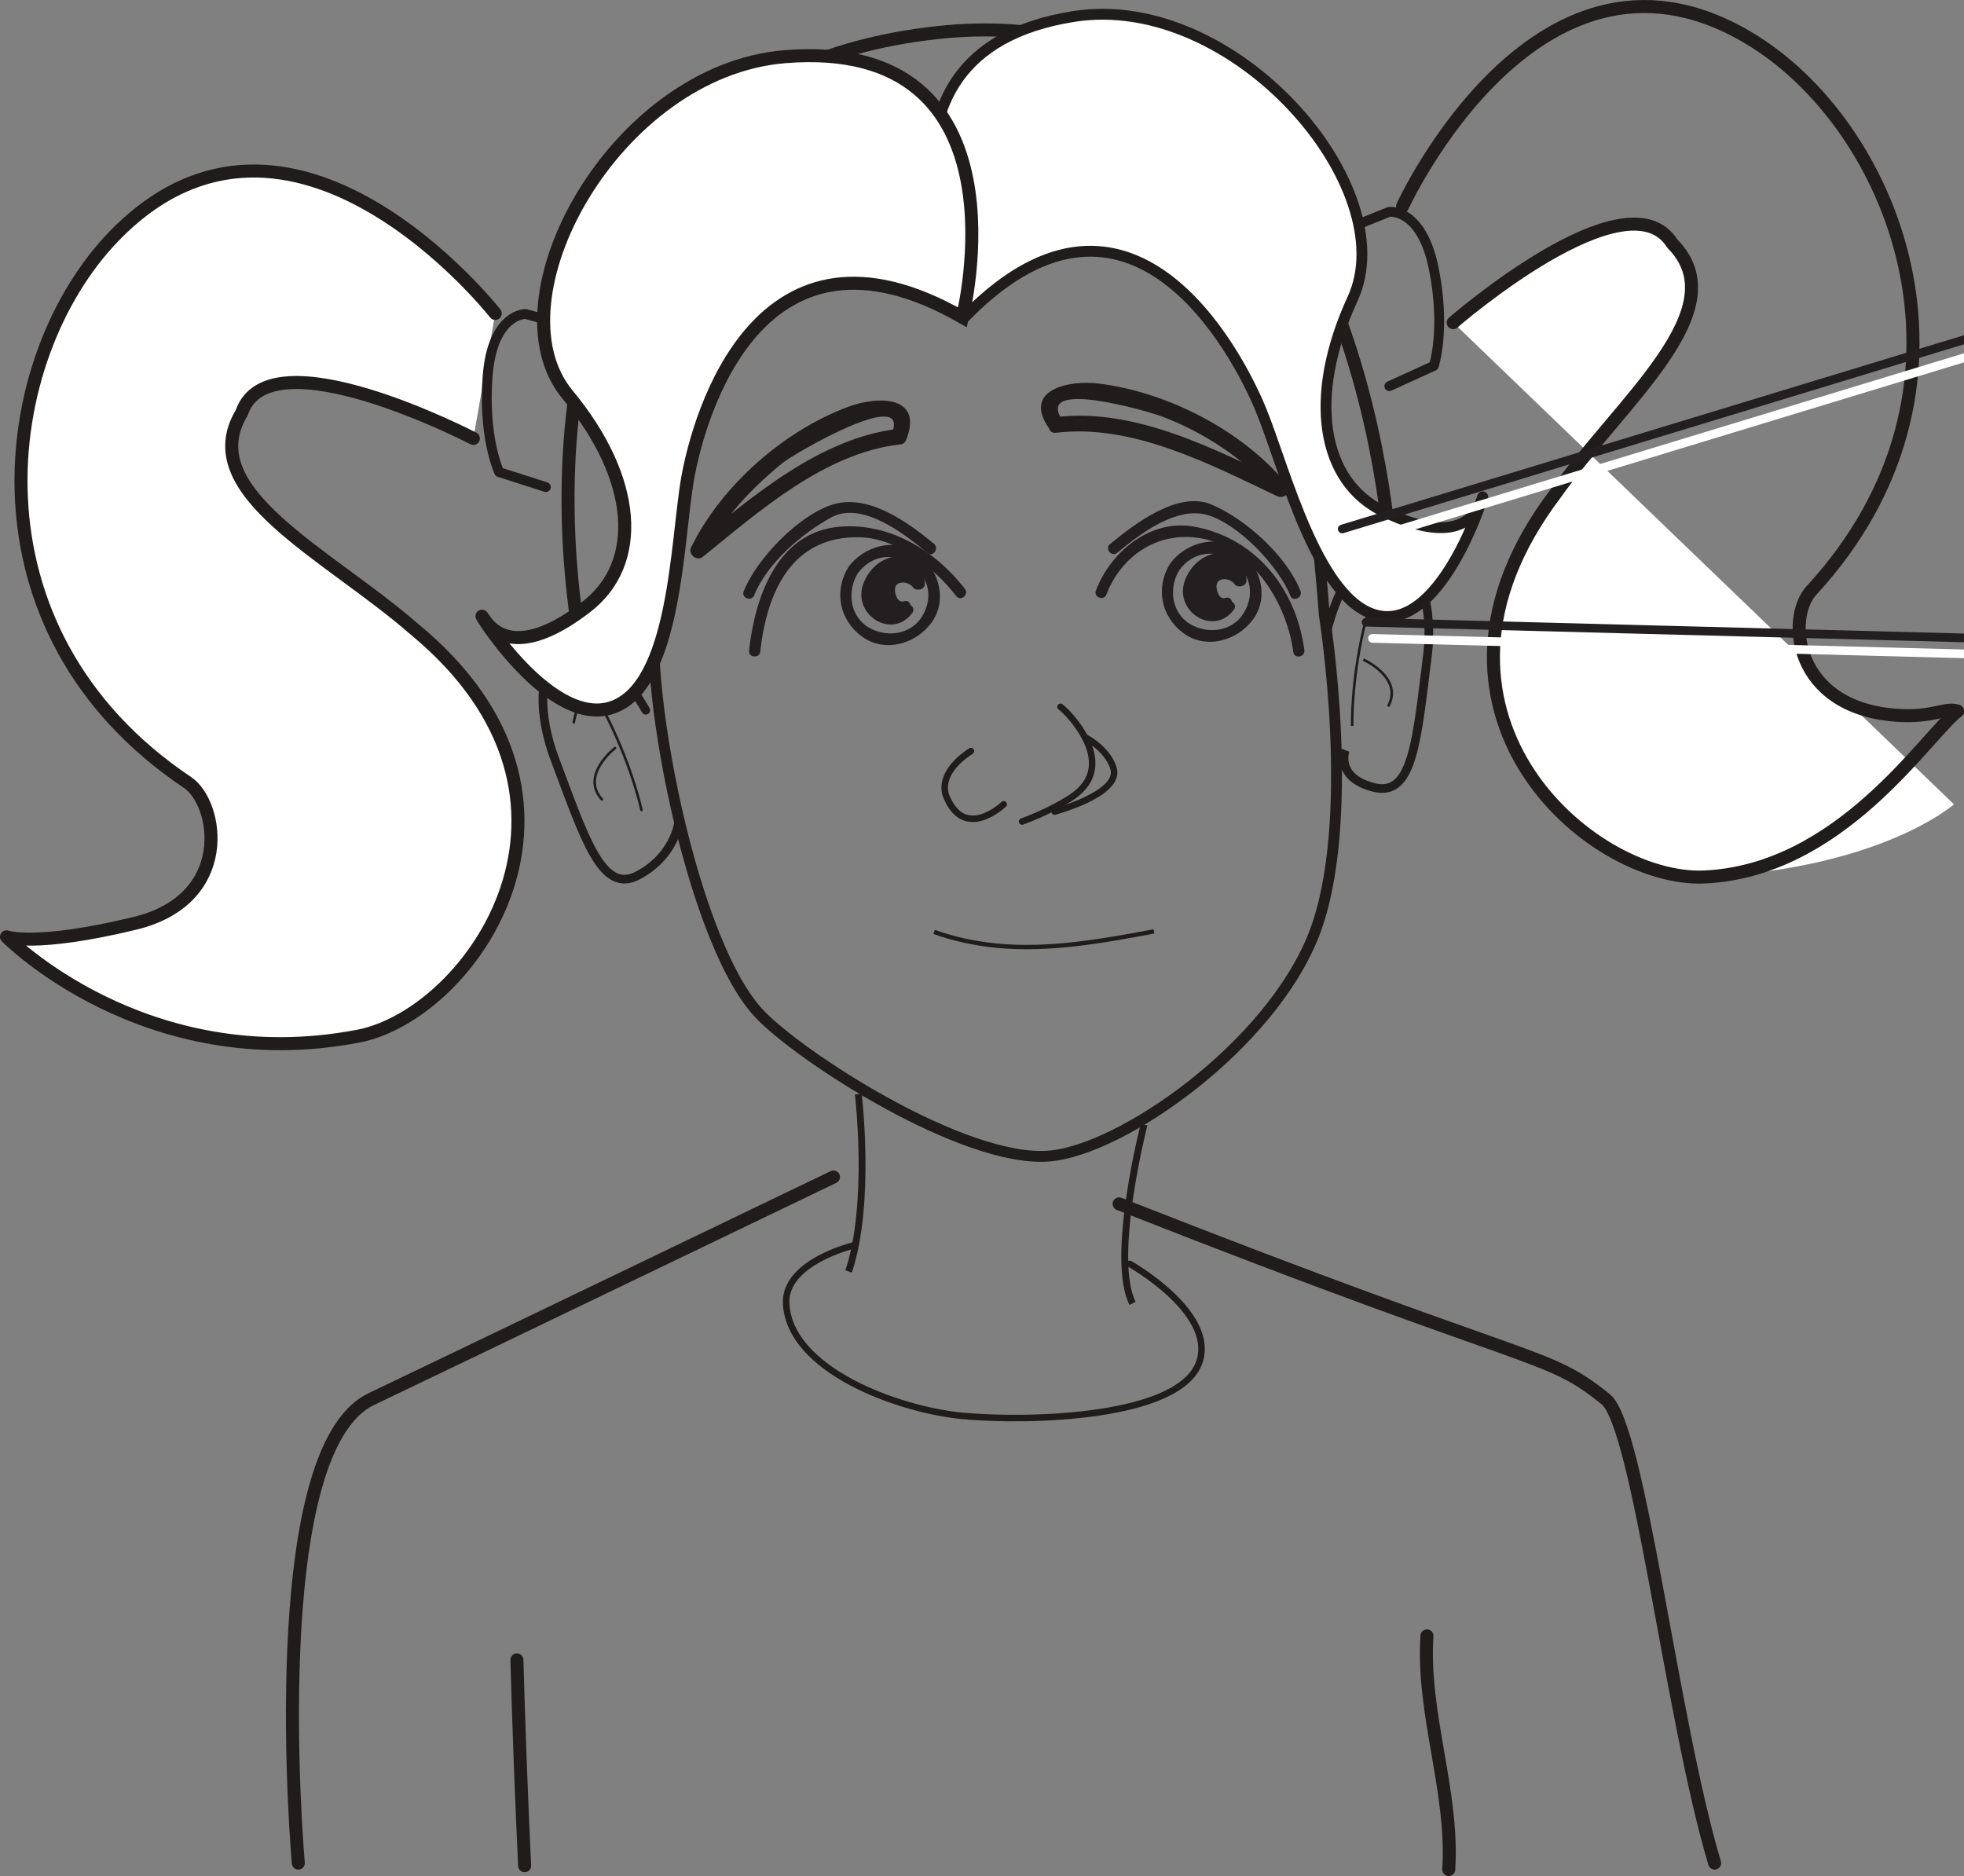 <?xml version="1.0" encoding="UTF-8"?>
<svg xmlns="http://www.w3.org/2000/svg" xmlns:xlink="http://www.w3.org/1999/xlink" width="226.234pt" height="216.1pt" viewBox="0 0 226.234 216.1" version="1.1">
<rect x="0" y="0" width="226.234" height="216.1" fill="#808080" stroke="none"/>
<defs>
<clipPath id="clip1">
  <path d="M 163 187 L 168 187 L 168 216.102 L 163 216.102 Z M 163 187 "/>
</clipPath>
<clipPath id="clip2">
  <path d="M 166 25 L 226.234 25 L 226.234 102 L 166 102 Z M 166 25 "/>
</clipPath>
<clipPath id="clip3">
  <path d="M 160 0 L 226.234 0 L 226.234 84 L 160 84 Z M 160 0 "/>
</clipPath>
<clipPath id="clip4">
  <path d="M 156 71 L 226.234 71 L 226.234 75 L 156 75 Z M 156 71 "/>
</clipPath>
<clipPath id="clip5">
  <path d="M 157 73 L 226.234 73 L 226.234 77 L 157 77 Z M 157 73 "/>
</clipPath>
<clipPath id="clip6">
  <path d="M 154 32 L 226.234 32 L 226.234 62 L 154 62 Z M 154 32 "/>
</clipPath>
<clipPath id="clip7">
  <path d="M 154 34 L 226.234 34 L 226.234 64 L 154 64 Z M 154 34 "/>
</clipPath>
</defs>
<g id="surface1">
<path style="fill:none;stroke-width:1.5;stroke-linecap:round;stroke-linejoin:round;stroke:rgb(13%,11.327%,11.311%);stroke-opacity:1;stroke-miterlimit:4;" d="M 0.001 -0.002 C -43.597 -20.978 -43.276 -20.814 -53.237 -25.587 C -65.858 -31.619 -61.644 -79.033 -61.644 -79.033 " transform="matrix(1,0,0,-1,96.007,135.577)"/>
<path style="fill:none;stroke-width:1.5;stroke-linecap:round;stroke-linejoin:round;stroke:rgb(13%,11.327%,11.311%);stroke-opacity:1;stroke-miterlimit:4;" d="M -0.002 -0.001 C 48.959 -19.29 48.994 -16.833 56.029 -22.489 C 59.889 -25.587 63.584 -59.212 68.592 -75.93 " transform="matrix(1,0,0,-1,128.916,138.675)"/>
<g clip-path="url(#clip1)" clip-rule="nonzero">
<path style="fill:none;stroke-width:1.5;stroke-linecap:round;stroke-linejoin:round;stroke:rgb(13%,11.327%,11.311%);stroke-opacity:1;stroke-miterlimit:4;" d="M -0.002 -0.001 C -0.588 -8.969 3.08 -17.938 2.51 -26.911 " transform="matrix(1,0,0,-1,164.373,188.441)"/>
</g>
<path style="fill:none;stroke-width:1.5;stroke-linecap:round;stroke-linejoin:round;stroke:rgb(13%,11.327%,11.311%);stroke-opacity:1;stroke-miterlimit:4;" d="M -0.001 -0.001 C 0.221 -7.907 0.514 -15.809 0.889 -23.708 " transform="matrix(1,0,0,-1,59.544,191.207)"/>
<path style="fill-rule:nonzero;fill:rgb(100%,100%,100%);fill-opacity:1;stroke-width:1.5;stroke-linecap:round;stroke-linejoin:round;stroke:rgb(13%,11.327%,11.311%);stroke-opacity:1;stroke-miterlimit:4;" d="M -0.002 -0 C -0.002 -0 -23.471 29.941 -43.885 8.93 C -57.502 -5.102 -61.615 -36.484 -35.447 -54.031 C -31.877 -56.426 -30.096 -67.5 -41.529 -70.258 C -52.951 -73.027 -56.299 -71.809 -56.299 -71.809 C -56.299 -71.809 -40.439 -87.973 -15.795 -83.254 C -2.713 -80.754 14.627 -56.098 -9.326 -36.367 C -19.291 -27.668 -34.701 -20.559 -29.205 -11.441 C -26.072 -2.141 -2.525 -14.399 -2.525 -14.399 " transform="matrix(1,0,0,-1,57.049,36.105)"/>
<path style=" stroke:none;fill-rule:nonzero;fill:rgb(13%,11.327%,11.311%);fill-opacity:1;" d="M 104.383 50.672 C 106.414 45.535 101.125 45.578 97.68 46.867 C 90.27 49.645 83.137 55.891 79.613 63.039 C 79.215 63.832 80.258 64.711 80.953 64.148 C 87.488 58.852 94.996 52.203 103.633 51.199 C 104.793 51.062 104.637 49.27 103.48 49.398 C 94.449 50.457 86.711 57.16 79.906 62.684 C 80.348 63.047 80.805 63.414 81.25 63.785 C 83.27 59.695 86.648 56.172 90.145 53.328 C 91.516 52.219 104.922 44.434 102.734 49.926 C 102.305 51 103.949 51.762 104.383 50.672 "/>
<path style=" stroke:none;fill-rule:nonzero;fill:rgb(13%,11.327%,11.311%);fill-opacity:1;" d="M 122.441 48.5 C 118.934 43.512 132.082 47.324 133.719 47.93 C 138.602 49.727 143.555 52.98 146.91 57.004 C 147.277 56.531 147.645 56.062 148.016 55.594 C 140.016 51.789 130.781 46.93 121.66 48.051 C 120.523 48.191 120.496 49.996 121.645 49.852 C 130.441 48.777 139.395 53.484 147.09 57.145 C 148.031 57.594 148.863 56.535 148.191 55.73 C 143.023 49.543 134.531 45.195 126.621 44.188 C 123.105 43.742 117.688 44.887 120.875 49.402 C 121.539 50.34 123.109 49.453 122.441 48.5 "/>
<path style="fill:none;stroke-width:1.25;stroke-linecap:butt;stroke-linejoin:miter;stroke:rgb(13%,11.327%,11.311%);stroke-opacity:1;stroke-miterlimit:4;" d="M -0.001 0.001 C -0.001 0.001 3.862 -23.913 -1.228 -36.831 C -6.329 -49.729 -23.298 -61.534 -31.606 -62.28 C -41.435 -63.174 -60.634 -50.725 -65.177 -45.799 C -73.544 -36.733 -79.392 -3.163 -76.544 3.169 C -72.083 13.087 -81.36 17.939 -73.497 29.802 C -67.192 39.31 -57.235 44.392 -51.134 40.216 C -40.622 33.033 -39.771 36.986 -31.388 42.896 C -21.673 49.74 -4.79 34.806 -2.864 24.103 C -0.939 13.4 -0.001 0.001 -0.001 0.001 Z M -0.001 0.001 " transform="matrix(1,0,0,-1,152.552,70.88)"/>
<path style="fill:none;stroke-width:0.79;stroke-linecap:butt;stroke-linejoin:miter;stroke:rgb(13%,11.327%,11.311%);stroke-opacity:1;stroke-miterlimit:4;" d="M -0 0 C -0 0 -3.953 -15.39 -1.324 -20.597 " transform="matrix(1,0,0,-1,131.785,129.54)"/>
<path style="fill:none;stroke-width:0.79;stroke-linecap:butt;stroke-linejoin:miter;stroke:rgb(13%,11.327%,11.311%);stroke-opacity:1;stroke-miterlimit:4;" d="M -0.002 0.001 C -0.002 0.001 1.518 -12.538 -1.115 -20.424 " transform="matrix(1,0,0,-1,98.869,126.037)"/>
<path style="fill:none;stroke-width:1;stroke-linecap:round;stroke-linejoin:round;stroke:rgb(13%,11.327%,11.311%);stroke-opacity:1;stroke-miterlimit:4;" d="M -0.001 0 C -0.001 0 -4.591 8.43 -8.794 6.926 C -13.001 5.442 -12.142 -1.23 -10.501 -5.566 C -7.025 -14.785 -5.072 -21.187 -0.939 -19.043 C 3.19 -16.89 3.745 -13.136 3.745 -13.136 " transform="matrix(1,0,0,-1,74.388,81.813)"/>
<path style="fill:none;stroke-width:0.296;stroke-linecap:round;stroke-linejoin:round;stroke:rgb(13%,11.327%,11.311%);stroke-opacity:1;stroke-miterlimit:4;" d="M 0 -0.002 C 0 -0.002 1.012 6.295 3.911 0.459 C 6.801 -5.373 7.797 -10.095 7.797 -10.095 " transform="matrix(1,0,0,-1,66.093,83.206)"/>
<path style="fill:none;stroke-width:0.296;stroke-linecap:round;stroke-linejoin:round;stroke:rgb(13%,11.327%,11.311%);stroke-opacity:1;stroke-miterlimit:4;" d="M -0 -0 C -0 -0 -4.039 -3.125 -1.512 -5.918 " transform="matrix(1,0,0,-1,70.844,86.168)"/>
<path style="fill:none;stroke-width:1;stroke-linecap:butt;stroke-linejoin:miter;stroke:rgb(13%,11.327%,11.311%);stroke-opacity:1;stroke-miterlimit:4;" d="M -0.001 -0.002 C -0.001 -0.002 2.198 9.229 6.647 8.752 C 11.085 8.288 12.089 1.635 11.519 -2.955 C 10.28 -12.736 9.87 -19.423 5.354 -18.302 C 0.831 -17.177 2.038 -14.002 2.038 -14.002 " transform="matrix(1,0,0,-1,152.927,72.409)"/>
<path style="fill:none;stroke-width:0.296;stroke-linecap:butt;stroke-linejoin:miter;stroke:rgb(13%,11.327%,11.311%);stroke-opacity:1;stroke-miterlimit:4;" d="M -0.001 0.001 C -0.001 0.001 -2.458 5.884 -3.911 -0.464 C -5.372 -6.812 -5.228 -11.644 -5.228 -11.644 " transform="matrix(1,0,0,-1,160.989,71.981)"/>
<path style="fill:none;stroke-width:0.296;stroke-linecap:butt;stroke-linejoin:miter;stroke:rgb(13%,11.327%,11.311%);stroke-opacity:1;stroke-miterlimit:4;" d="M -0 -0.001 C -0 -0.001 4.664 -2.098 2.855 -5.399 " transform="matrix(1,0,0,-1,157.047,75.976)"/>
<path style="fill:none;stroke-width:0.75;stroke-linecap:round;stroke-linejoin:round;stroke:rgb(13%,11.327%,11.311%);stroke-opacity:1;stroke-miterlimit:4;" d="M 0.001 -0.002 C 0.001 -0.002 9.849 -5.537 8.056 -11.209 C 5.954 -17.865 -11.909 -18.209 -19.257 -17.513 C -26.62 -16.818 -39.218 -12.252 -39.577 -4.548 C -39.78 0.202 -31.862 2.104 -31.862 2.104 " transform="matrix(1,0,0,-1,130.132,145.584)"/>
<path style="fill:none;stroke-width:0.75;stroke-linecap:round;stroke-linejoin:round;stroke:rgb(13%,11.327%,11.311%);stroke-opacity:1;stroke-miterlimit:4;" d="M 0 -0.001 C 0.532 -0.399 1.926 -1.813 2.832 -3.563 C 3.981 -5.762 4.293 -8.419 1.247 -10.434 C -1.378 -12.153 -4.425 -13.212 -4.425 -13.212 " transform="matrix(1,0,0,-1,122.16,81.417)"/>
<path style="fill:none;stroke-width:0.75;stroke-linecap:round;stroke-linejoin:round;stroke:rgb(13%,11.327%,11.311%);stroke-opacity:1;stroke-miterlimit:4;" d="M 0 -0.001 C 0 -0.001 7.18 1.913 6.848 4.686 C 6.848 4.686 6.618 6.78 3.579 8.53 " transform="matrix(1,0,0,-1,121.48,93.487)"/>
<path style="fill:none;stroke-width:0.75;stroke-linecap:round;stroke-linejoin:round;stroke:rgb(13%,11.327%,11.311%);stroke-opacity:1;stroke-miterlimit:4;" d="M -0.001 0.001 C -0.001 0.001 -4.645 -4.46 -6.719 1.2 C -6.629 1.126 -7.758 3.52 -3.778 6.134 " transform="matrix(1,0,0,-1,115.618,92.649)"/>
<path style="fill:none;stroke-width:1.5;stroke-linecap:round;stroke-linejoin:round;stroke:rgb(13%,11.327%,11.311%);stroke-opacity:1;stroke-miterlimit:4;" d="M -0.001 0.001 C -0.001 0.001 -13.825 64.958 40.948 70.966 C 89.683 76.314 93.186 10.853 93.186 10.853 " transform="matrix(1,0,0,-1,66.989,74.724)"/>
<path style="fill:none;stroke-width:1.135;stroke-linecap:round;stroke-linejoin:round;stroke:rgb(13%,11.327%,11.311%);stroke-opacity:1;stroke-miterlimit:4;" d="M 0.001 -0.002 L 4.669 1.873 C 4.669 1.873 8.395 2.342 9.806 -4.666 C 11.212 -11.666 9.813 -15.865 9.813 -15.865 L 4.685 -18.205 " transform="matrix(1,0,0,-1,155.351,26.276)"/>
<path style=" stroke:none;fill-rule:nonzero;fill:rgb(100%,100%,100%);fill-opacity:1;" d="M 225.086 92.66 C 221.324 95.652 211.984 100.297 196.355 101.016 C 183.062 101.637 160.441 81.711 179.137 56.926 C 186.789 46.152 200.125 35.637 192.645 28.07 C 187.43 19.746 167.395 37.16 167.395 37.16 "/>
<g clip-path="url(#clip2)" clip-rule="nonzero">
<path style="fill:none;stroke-width:1.5;stroke-linecap:round;stroke-linejoin:round;stroke:rgb(13%,11.327%,11.311%);stroke-opacity:1;stroke-miterlimit:4;" d="M -0 -0 C -3.762 -2.992 -13.5 -18.379 -29.133 -19.102 C -42.43 -19.719 -65.043 0.207 -46.352 24.992 C -38.699 35.766 -25.359 46.277 -32.844 53.851 C -38.059 62.172 -58.09 44.758 -58.09 44.758 " transform="matrix(1,0,0,-1,225.484,81.918)"/>
</g>
<g clip-path="url(#clip3)" clip-rule="nonzero">
<path style="fill:none;stroke-width:1.5;stroke-linecap:round;stroke-linejoin:round;stroke:rgb(13%,11.327%,11.311%);stroke-opacity:1;stroke-miterlimit:4;" d="M 0 0 C 0 0 15.852 34.598 40.598 18.918 C 57.113 8.457 68.434 -21.101 47.094 -44.269 C 44.16 -47.433 45.051 -57.746 56.777 -58.636 C 61.125 -58.972 62.609 -57.66 63.914 -58.171 " transform="matrix(1,0,0,-1,161.57,23.747)"/>
</g>
<path style="fill:none;stroke-width:1.135;stroke-linecap:round;stroke-linejoin:round;stroke:rgb(13%,11.327%,11.311%);stroke-opacity:1;stroke-miterlimit:4;" d="M 0.002 0.002 L -4.862 1.307 C -4.862 1.307 -8.627 1.334 -9.202 -5.787 C -9.764 -12.908 -7.881 -16.908 -7.881 -16.908 L -2.498 -18.635 " transform="matrix(1,0,0,-1,65.377,37.474)"/>
<path style=" stroke:none;fill-rule:nonzero;fill:rgb(100%,100%,100%);fill-opacity:1;" d="M 111.574 36.082 C 111.574 36.082 96.586 6.141 123.699 1.895 C 142.199 -1.008 161.695 21.613 155.809 34.414 C 150.562 45.809 152.238 55.484 159.379 58.918 C 166.512 62.34 169.664 60.543 170.664 57.578 C 171.652 54.613 166.934 71.547 159.461 71.012 C 151.996 70.473 148.012 53.852 145.188 47.059 C 142.363 40.281 130.246 17.492 111.574 36.082 "/>
<path style="fill:none;stroke-width:1.25;stroke-linecap:butt;stroke-linejoin:miter;stroke:rgb(13%,11.327%,11.311%);stroke-opacity:1;stroke-miterlimit:4;" d="M 0.001 0 C 0.001 0 -14.987 29.942 12.126 34.188 C 30.626 37.09 50.123 14.469 44.236 1.668 C 38.99 -9.726 40.665 -19.402 47.806 -22.835 C 54.939 -26.257 58.091 -24.46 59.091 -21.496 C 60.08 -18.531 55.361 -35.464 47.888 -34.929 C 40.423 -34.39 36.439 -17.769 33.615 -10.976 C 30.79 -4.199 18.673 18.59 0.001 0 Z M 0.001 0 " transform="matrix(1,0,0,-1,111.573,36.083)"/>
<path style=" stroke:none;fill-rule:nonzero;fill:rgb(100%,100%,100%);fill-opacity:1;" d="M 110.867 36.555 C 110.867 36.555 119.047 4.18 90.391 6.531 C 70.832 8.145 56.328 34.543 65.379 45.461 C 73.434 55.18 74.023 64.895 67.562 69.887 C 61.094 74.883 57.453 73.906 55.738 71.281 C 54.016 68.668 62.863 83.844 70.344 81.551 C 77.836 79.25 77.941 62.316 79.211 55.105 C 80.48 47.906 87.418 23.109 110.867 36.555 "/>
<path style="fill:none;stroke-width:1.5;stroke-linecap:butt;stroke-linejoin:miter;stroke:rgb(13%,11.327%,11.311%);stroke-opacity:1;stroke-miterlimit:4;" d="M -0 0 C -0 0 8.18 32.375 -20.477 30.024 C -40.035 28.411 -54.539 2.012 -45.488 -8.906 C -37.434 -18.625 -36.844 -28.339 -43.305 -33.332 C -49.773 -38.328 -53.414 -37.351 -55.129 -34.726 C -56.852 -32.113 -48.004 -47.289 -40.523 -44.996 C -33.031 -42.695 -32.926 -25.761 -31.656 -18.55 C -30.387 -11.351 -23.449 13.446 -0 0 Z M -0 0 " transform="matrix(1,0,0,-1,110.867,36.555)"/>
<path style=" stroke:none;fill-rule:nonzero;fill:rgb(13.73%,12.16%,12.549%);fill-opacity:1;" d="M 98.793 66.062 C 102.211 61.434 109.219 66.102 106.207 71.016 C 104.898 73.16 102.035 73.477 100.016 72.246 C 97.871 70.941 97.566 68.074 98.793 66.062 C 99.227 65.352 98.164 64.605 97.73 65.316 C 96.043 68.082 96.664 71.379 99.273 73.312 C 101.875 75.234 105.473 74.199 107.273 71.758 C 109.195 69.152 108.16 65.57 105.723 63.762 C 103.125 61.844 99.523 62.887 97.73 65.316 C 97.23 65.992 98.297 66.734 98.793 66.062 "/>
<path style=" stroke:none;fill-rule:nonzero;fill:rgb(13.73%,12.16%,12.549%);fill-opacity:1;" d="M 104.555 70.238 C 103.047 72.48 99.867 71.125 99.91 68.52 C 99.723 66.523 102.465 63.703 104.77 65.105 C 105.59 65.664 105.965 66.375 105.887 67.254 L 105.699 67.277 C 105.156 66.301 103.742 66.121 102.938 66.82 C 101.789 67.762 102.852 70.496 104.277 69.891 "/>
<path style=" stroke:none;fill-rule:nonzero;fill:rgb(13.73%,12.16%,12.549%);fill-opacity:1;" d="M 104.027 69.867 C 102.574 71.809 100.426 70.059 100.566 68.09 C 100.637 67.105 101.488 66.195 102.285 65.715 C 103.516 64.969 105.277 65.609 105.246 67.191 C 105.418 67 105.598 66.805 105.781 66.613 C 105.715 66.621 105.648 66.633 105.59 66.641 C 105.789 66.715 105.992 66.785 106.195 66.859 C 105.121 65.297 102.484 65.398 101.891 67.332 C 101.438 68.809 102.645 71.074 104.391 70.531 C 105.176 70.285 104.961 69.008 104.168 69.254 C 103.453 69.477 103.191 68.699 103.105 68.137 C 102.891 66.801 104.633 66.867 105.207 67.695 C 105.336 67.887 105.605 67.945 105.809 67.918 C 105.875 67.906 105.938 67.898 106 67.891 C 106.27 67.848 106.527 67.594 106.535 67.312 C 106.574 65.52 105.125 63.922 103.246 64.094 C 101.457 64.254 100.012 65.645 99.426 67.293 C 98.18 70.812 102.746 73.75 105.086 70.605 C 105.59 69.938 104.523 69.191 104.027 69.867 "/>
<path style=" stroke:none;fill-rule:nonzero;fill:rgb(13.73%,12.16%,12.549%);fill-opacity:1;" d="M 135.836 65.684 C 139.25 61.047 146.258 65.715 143.254 70.633 C 141.945 72.781 139.078 73.094 137.062 71.871 C 134.914 70.57 134.613 67.68 135.836 65.684 C 136.273 64.973 135.215 64.223 134.773 64.938 C 133.086 67.695 133.715 71 136.32 72.934 C 138.914 74.855 142.523 73.812 144.316 71.379 C 146.238 68.773 145.207 65.184 142.766 63.383 C 140.164 61.457 136.57 62.5 134.773 64.938 C 134.277 65.613 135.34 66.355 135.836 65.684 "/>
<path style=" stroke:none;fill-rule:nonzero;fill:rgb(13.73%,12.16%,12.549%);fill-opacity:1;" d="M 141.598 69.855 C 140.09 72.102 136.906 70.738 136.961 68.141 C 136.77 66.145 139.504 63.32 141.812 64.727 C 142.637 65.277 142.996 65.996 142.934 66.863 L 142.738 66.898 C 142.199 65.918 140.789 65.742 139.98 66.434 C 138.832 67.375 139.895 70.113 141.312 69.512 "/>
<path style=" stroke:none;fill-rule:nonzero;fill:rgb(13.73%,12.16%,12.549%);fill-opacity:1;" d="M 141.07 69.48 C 139.621 71.43 137.473 69.68 137.613 67.707 C 137.684 66.727 138.535 65.816 139.332 65.332 C 140.562 64.586 142.309 65.234 142.293 66.805 L 142.82 66.227 C 142.754 66.238 142.691 66.25 142.625 66.258 C 142.828 66.332 143.031 66.406 143.23 66.48 C 142.172 64.91 139.523 65.016 138.934 66.949 C 138.484 68.422 139.684 70.695 141.43 70.148 C 142.215 69.902 141.996 68.621 141.203 68.871 C 140.492 69.094 140.234 68.312 140.145 67.75 C 139.934 66.418 141.68 66.484 142.246 67.32 C 142.367 67.504 142.641 67.574 142.848 67.539 C 142.918 67.523 142.98 67.516 143.047 67.504 C 143.312 67.457 143.574 67.211 143.582 66.926 C 143.602 65.141 142.176 63.543 140.293 63.711 C 138.5 63.875 137.055 65.262 136.473 66.914 C 135.223 70.434 139.789 73.371 142.129 70.227 C 142.633 69.555 141.566 68.809 141.07 69.48 "/>
<path style=" stroke:none;fill-rule:nonzero;fill:rgb(13.73%,12.16%,12.549%);fill-opacity:1;" d="M 111.145 67.828 C 107.715 63.391 102.477 60.219 96.777 60.668 C 89.5 61.238 86.961 68.816 86.281 74.934 C 86.191 75.766 87.484 75.887 87.574 75.055 C 88.324 68.285 91.152 61.664 99.094 61.891 C 103.375 62.012 107.625 65.398 110.152 68.668 C 110.664 69.328 111.648 68.488 111.145 67.828 "/>
<path style=" stroke:none;fill-rule:nonzero;fill:rgb(13.73%,12.16%,12.549%);fill-opacity:1;" d="M 107.578 62.633 C 104.617 60.191 100.148 56.93 96.098 58.066 C 92.148 59.172 87.156 64.34 85.668 68.113 C 85.359 68.891 86.578 69.34 86.883 68.562 C 88.312 64.934 92.449 61.367 95.785 59.586 C 99.324 57.695 104.191 61.508 106.836 63.695 C 107.477 64.23 108.223 63.164 107.578 62.633 "/>
<path style=" stroke:none;fill-rule:nonzero;fill:rgb(13.73%,12.16%,12.549%);fill-opacity:1;" d="M 127.453 68.477 C 128.883 64.703 132.191 61.988 136.285 61.859 C 143.371 61.641 148.148 68.863 148.977 75.105 C 149.082 75.938 150.355 75.711 150.25 74.883 C 149.324 67.855 144.66 61.945 137.531 60.66 C 132.527 59.754 127.934 63.551 126.238 68.027 C 125.941 68.809 127.156 69.258 127.453 68.477 "/>
<path style=" stroke:none;fill-rule:nonzero;fill:rgb(13.73%,12.16%,12.549%);fill-opacity:1;" d="M 128.699 63.668 C 131.309 61.512 135.469 58.309 139.059 59.316 C 142.605 60.309 147.27 65.199 148.629 68.617 C 148.938 69.391 150.105 68.832 149.797 68.059 C 148.191 64.008 143.453 59.754 139.508 58.098 C 135.688 56.5 130.617 60.402 127.863 62.68 C 127.215 63.211 128.055 64.203 128.699 63.668 "/>
<path style="fill:none;stroke-width:0.5;stroke-linecap:butt;stroke-linejoin:miter;stroke:rgb(13%,11.327%,11.311%);stroke-opacity:1;stroke-miterlimit:4;" d="M 0.001 -0 C 2.204 -0.793 4.634 -1.328 7.13 -1.578 C 13.235 -2.18 19.399 -1.055 25.329 0.062 " transform="matrix(1,0,0,-1,107.597,107.348)"/>
<g clip-path="url(#clip4)" clip-rule="nonzero">
<path style="fill:none;stroke-width:1;stroke-linecap:round;stroke-linejoin:round;stroke:rgb(13.73%,12.16%,12.549%);stroke-opacity:1;stroke-miterlimit:4;" d="M -0.001 0 L 83.683 -2.191 " transform="matrix(1,0,0,-1,157.356,71.676)"/>
</g>
<g clip-path="url(#clip5)" clip-rule="nonzero">
<path style="fill:none;stroke-width:1;stroke-linecap:round;stroke-linejoin:round;stroke:rgb(100%,100%,100%);stroke-opacity:1;stroke-miterlimit:4;" d="M 0.001 0 L 83.681 -2.187 " transform="matrix(1,0,0,-1,158.097,73.536)"/>
</g>
<g clip-path="url(#clip6)" clip-rule="nonzero">
<path style="fill:none;stroke-width:1;stroke-linecap:round;stroke-linejoin:round;stroke:rgb(13.73%,12.16%,12.549%);stroke-opacity:1;stroke-miterlimit:4;" d="M -0 -0.001 L 91.637 27.885 " transform="matrix(1,0,0,-1,154.609,60.932)"/>
</g>
<g clip-path="url(#clip7)" clip-rule="nonzero">
<path style="fill:none;stroke-width:1;stroke-linecap:round;stroke-linejoin:round;stroke:rgb(100%,100%,100%);stroke-opacity:1;stroke-miterlimit:4;" d="M -0.001 -0.001 L 91.636 27.886 " transform="matrix(1,0,0,-1,155.349,62.788)"/>
</g>
</g>
</svg>
